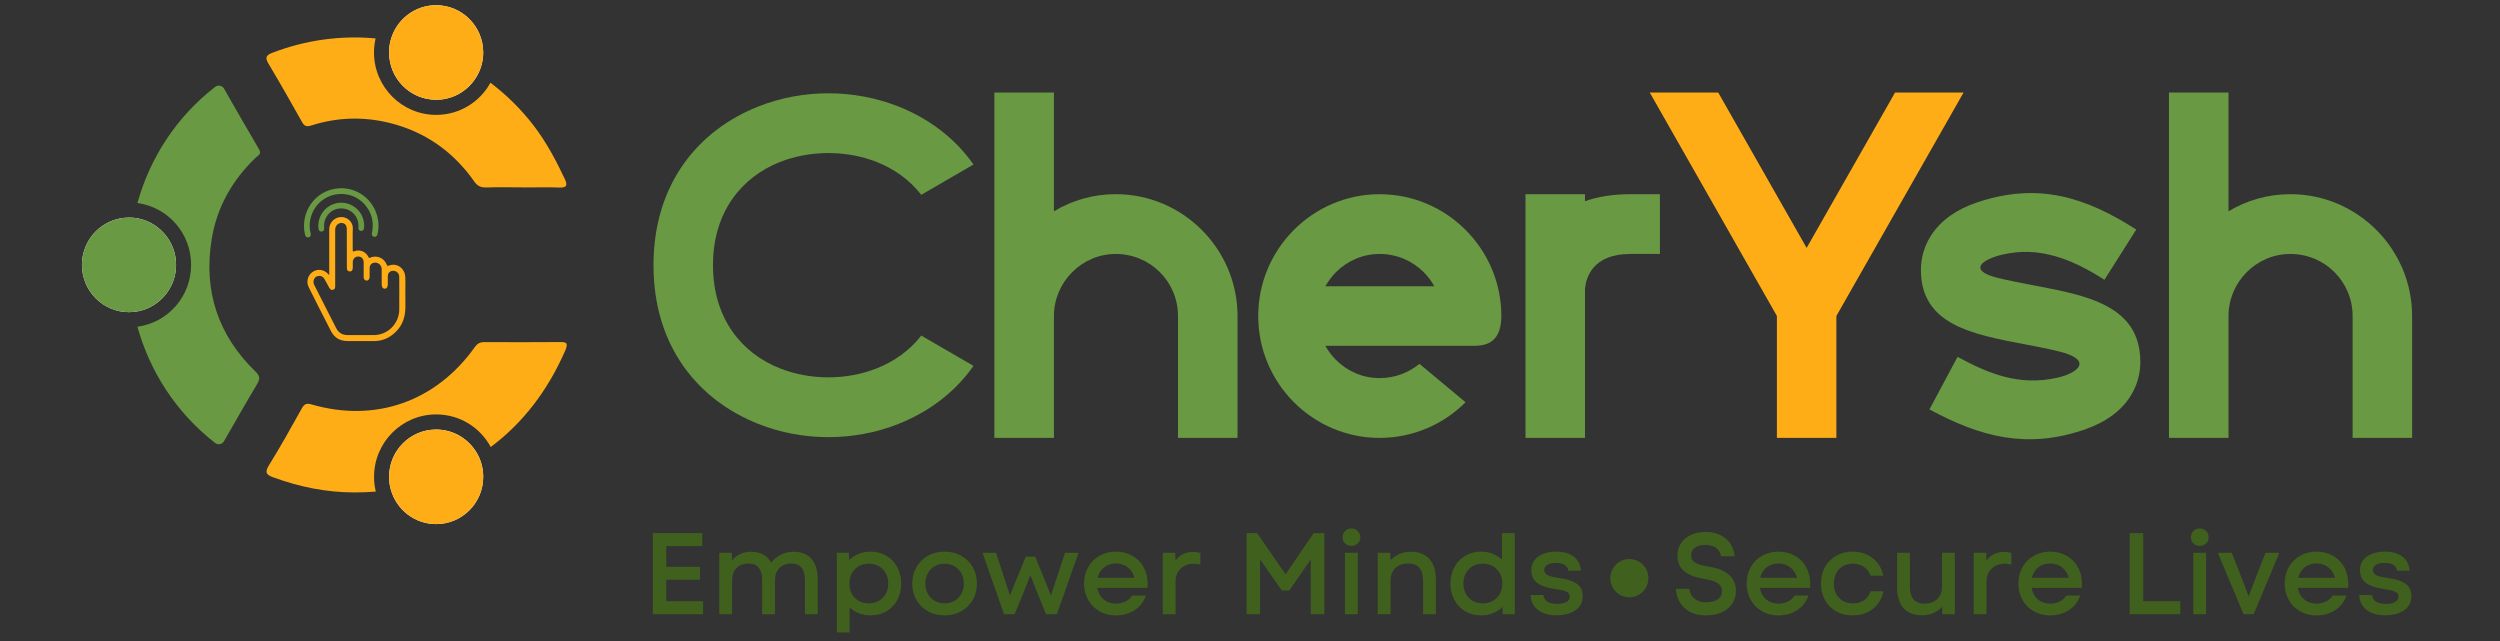 <svg xmlns="http://www.w3.org/2000/svg" xmlns:xlink="http://www.w3.org/1999/xlink" width="195px" height="50px" viewBox="0 0 195 50"><rect x="0" y="0" width="195" height="50" fill="#333333" stroke="none"/><g id="surface1"><path style=" stroke:none;fill-rule:nonzero;fill:rgb(41.176%,60%,25.882%);fill-opacity:1;" d="M 75.934 28.539 C 74.461 30.637 72.402 32.145 70.086 33.062 C 68.352 33.754 66.477 34.098 64.613 34.098 C 62.75 34.098 60.875 33.754 59.141 33.062 C 54.555 31.246 50.973 27.117 50.973 20.688 C 50.973 14.254 54.555 10.125 59.141 8.309 C 60.875 7.621 62.75 7.277 64.613 7.277 C 66.477 7.277 68.352 7.621 70.086 8.309 C 72.402 9.227 74.461 10.734 75.934 12.832 L 71.859 15.195 C 70.945 14.023 69.742 13.172 68.398 12.641 C 67.215 12.172 65.918 11.938 64.613 11.938 C 63.309 11.938 62.008 12.172 60.824 12.641 C 57.898 13.801 55.613 16.48 55.613 20.684 C 55.613 24.891 57.898 27.57 60.824 28.727 C 62.012 29.199 63.309 29.434 64.613 29.434 C 65.918 29.434 67.215 29.199 68.398 28.727 C 69.742 28.195 70.945 27.348 71.859 26.176 Z M 75.934 28.539 "></path><path style=" stroke:none;fill-rule:nonzero;fill:rgb(41.176%,60%,25.882%);fill-opacity:1;" d="M 82.207 31.824 L 82.207 34.156 L 77.562 34.156 L 77.562 7.215 L 82.207 7.215 L 82.207 16.48 C 83.617 15.633 85.266 15.145 87.027 15.145 C 89.645 15.145 92.012 16.211 93.734 17.93 C 95.461 19.652 96.527 22.035 96.527 24.652 L 96.527 34.156 L 91.883 34.156 L 91.883 24.652 C 91.883 23.312 91.344 22.098 90.469 21.227 C 89.594 20.352 88.379 19.809 87.027 19.809 C 85.703 19.809 84.5 20.355 83.625 21.234 C 82.75 22.113 82.207 23.32 82.207 24.648 Z M 82.207 31.824 "></path><path style=" stroke:none;fill-rule:nonzero;fill:rgb(41.176%,60%,25.882%);fill-opacity:1;" d="M 107.605 15.148 C 110.223 15.148 112.594 16.211 114.312 17.93 C 116.039 19.656 117.105 22.035 117.105 24.652 C 117.105 27.09 115.438 26.973 114.715 26.973 L 103.379 26.973 C 103.602 27.375 103.879 27.746 104.203 28.07 C 105.078 28.949 106.281 29.492 107.602 29.492 C 108.793 29.492 109.875 29.074 110.715 28.379 L 114.312 31.375 C 112.594 33.094 110.223 34.156 107.602 34.156 C 105 34.156 102.633 33.086 100.918 31.367 C 99.203 29.645 98.141 27.27 98.141 24.652 C 98.141 22.035 99.203 19.66 100.918 17.938 C 102.633 16.215 105 15.148 107.605 15.148 Z M 111.875 22.328 C 111.652 21.922 111.375 21.551 111.047 21.227 C 110.172 20.352 108.957 19.809 107.605 19.809 C 106.281 19.809 105.078 20.355 104.203 21.234 C 103.883 21.559 103.605 21.926 103.383 22.328 Z M 111.875 22.328 "></path><path style=" stroke:none;fill-rule:nonzero;fill:rgb(41.176%,60%,25.882%);fill-opacity:1;" d="M 118.988 15.148 L 123.629 15.148 L 123.629 15.695 C 124.594 15.352 125.75 15.148 127.152 15.148 L 129.473 15.148 L 129.473 19.809 L 127.152 19.809 C 124.207 19.809 123.707 21.684 123.629 22.523 L 123.629 34.156 L 118.988 34.156 L 118.988 23.078 C 118.984 22.977 118.984 22.836 118.988 22.664 Z M 118.988 15.148 "></path><path style=" stroke:none;fill-rule:nonzero;fill:rgb(100%,67.843%,9.02%);fill-opacity:1;" d="M 143.238 24.645 L 143.238 34.156 L 138.598 34.156 L 138.598 24.645 L 129.133 8.012 L 128.68 7.215 L 134.02 7.215 L 140.918 19.336 L 147.816 7.215 L 153.16 7.215 Z M 143.238 24.645 "></path><path style=" stroke:none;fill-rule:nonzero;fill:rgb(41.176%,60%,25.882%);fill-opacity:1;" d="M 152.688 27.836 C 155.152 29.164 157.48 30.113 160.426 29.473 C 162.043 29.125 163.348 28.094 160.613 27.414 C 159.828 27.219 158.844 27.031 157.871 26.844 C 153.828 26.074 149.832 25.316 149.832 21.066 C 149.832 20.062 150.113 19.172 150.609 18.387 C 151.398 17.148 152.688 16.301 154.207 15.789 C 158.977 14.188 162.668 15.371 166.629 17.906 L 164.145 21.824 C 161.707 20.262 159.102 19.16 156.176 19.863 C 154.598 20.238 153.469 21.078 155.781 21.664 C 156.578 21.867 157.648 22.07 158.723 22.277 C 162.812 23.055 166.945 23.84 166.945 28.23 C 166.945 29.098 166.734 29.883 166.355 30.59 C 165.605 32 164.234 32.945 162.59 33.508 C 158.133 35.039 154.504 34.102 150.496 31.934 Z M 152.688 27.836 "></path><path style=" stroke:none;fill-rule:nonzero;fill:rgb(41.176%,60%,25.882%);fill-opacity:1;" d="M 173.824 31.824 L 173.824 34.156 L 169.18 34.156 L 169.18 7.215 L 173.824 7.215 L 173.824 16.48 C 175.234 15.633 176.887 15.145 178.645 15.145 C 181.262 15.145 183.633 16.211 185.352 17.93 C 187.078 19.652 188.145 22.035 188.145 24.648 L 188.145 34.156 L 183.504 34.156 L 183.504 24.648 C 183.504 23.312 182.961 22.098 182.086 21.223 C 181.211 20.348 179.996 19.809 178.645 19.809 C 177.32 19.809 176.117 20.352 175.242 21.23 C 174.367 22.109 173.824 23.32 173.824 24.648 Z M 173.824 31.824 "></path><path style=" stroke:none;fill-rule:nonzero;fill:rgb(100%,67.843%,9.02%);fill-opacity:1;" d="M 44.082 27.359 C 42.711 30.484 40.785 32.996 38.277 34.867 C 37.43 33.297 35.812 32.324 34.02 32.324 C 31.348 32.324 29.176 34.508 29.176 37.191 C 29.176 37.586 29.219 37.973 29.312 38.344 C 28.762 38.391 28.203 38.41 27.645 38.41 C 25.469 38.41 23.375 37.984 21.332 37.238 C 20.82 37.055 20.609 36.891 20.969 36.305 C 21.871 34.852 22.707 33.355 23.539 31.859 C 23.734 31.508 23.902 31.43 24.305 31.547 C 29.281 32.988 34.008 31.324 37.031 27.078 C 37.23 26.797 37.434 26.684 37.777 26.684 C 39.719 26.695 41.664 26.695 43.605 26.68 C 44.152 26.676 44.367 26.695 44.082 27.359 Z M 44.082 27.359 "></path><path style=" stroke:none;fill-rule:nonzero;fill:rgb(100%,100%,100%);fill-opacity:1;" d="M 37.691 37.191 C 37.691 39.227 36.047 40.879 34.02 40.879 C 32.34 40.879 30.922 39.746 30.488 38.199 C 30.395 37.879 30.348 37.539 30.348 37.191 C 30.348 35.156 31.992 33.504 34.02 33.504 C 35.457 33.504 36.703 34.336 37.305 35.543 C 37.551 36.039 37.691 36.598 37.691 37.191 Z M 37.691 37.191 "></path><path style=" stroke:none;fill-rule:nonzero;fill:rgb(100%,67.843%,9.02%);fill-opacity:1;" d="M 37.691 37.191 C 37.691 39.227 36.047 40.879 34.02 40.879 C 32.34 40.879 30.922 39.746 30.488 38.199 C 30.395 37.879 30.348 37.539 30.348 37.191 C 30.348 35.156 31.992 33.504 34.02 33.504 C 35.457 33.504 36.703 34.336 37.305 35.543 C 37.551 36.039 37.691 36.598 37.691 37.191 Z M 37.691 37.191 "></path><path style=" stroke:none;fill-rule:nonzero;fill:rgb(100%,67.843%,9.02%);fill-opacity:1;" d="M 43.617 14.629 C 42.656 14.594 41.695 14.621 40.734 14.621 L 40.734 14.613 C 39.797 14.613 38.859 14.594 37.922 14.621 C 37.504 14.633 37.238 14.508 36.992 14.156 C 35.352 11.816 33.148 10.273 30.383 9.586 C 28.34 9.082 26.293 9.145 24.285 9.785 C 23.918 9.898 23.75 9.855 23.562 9.523 C 22.703 7.992 21.836 6.465 20.934 4.953 C 20.664 4.5 20.754 4.309 21.215 4.129 C 23.863 3.105 26.625 2.75 29.297 2.996 C 29.215 3.355 29.172 3.723 29.172 4.094 C 29.172 6.777 31.344 8.961 34.016 8.961 C 35.793 8.961 37.402 8.004 38.254 6.453 C 39.508 7.398 40.648 8.52 41.637 9.812 C 42.617 11.094 43.359 12.488 44.043 13.934 C 44.27 14.41 44.25 14.656 43.617 14.629 Z M 43.617 14.629 "></path><path style=" stroke:none;fill-rule:nonzero;fill:rgb(100%,100%,100%);fill-opacity:1;" d="M 37.691 4.094 C 37.691 4.699 37.543 5.27 37.285 5.773 C 36.676 6.969 35.441 7.781 34.02 7.781 C 31.992 7.781 30.348 6.129 30.348 4.094 C 30.348 3.766 30.387 3.449 30.469 3.145 C 30.887 1.566 32.316 0.406 34.016 0.406 C 36.047 0.406 37.691 2.059 37.691 4.094 Z M 37.691 4.094 "></path><path style=" stroke:none;fill-rule:nonzero;fill:rgb(100%,67.843%,9.02%);fill-opacity:1;" d="M 37.691 4.094 C 37.691 4.699 37.543 5.27 37.285 5.773 C 36.676 6.969 35.441 7.781 34.02 7.781 C 31.992 7.781 30.348 6.129 30.348 4.094 C 30.348 3.766 30.387 3.449 30.469 3.145 C 30.887 1.566 32.316 0.406 34.016 0.406 C 36.047 0.406 37.691 2.059 37.691 4.094 Z M 37.691 4.094 "></path><path style=" stroke:none;fill-rule:nonzero;fill:rgb(41.176%,60%,25.882%);fill-opacity:1;" d="M 19.91 28.965 C 20.258 29.305 20.32 29.512 20.066 29.941 C 19.18 31.422 18.332 32.918 17.473 34.414 C 17.332 34.664 17 34.727 16.777 34.551 C 13.695 32.148 11.68 28.941 10.719 25.484 C 13.117 25.156 14.906 23.113 14.906 20.66 C 14.906 18.211 13.125 16.168 10.719 15.836 C 11.684 12.371 13.707 9.164 16.781 6.777 C 17.008 6.605 17.336 6.668 17.477 6.918 C 18.383 8.496 19.277 10.074 20.203 11.637 C 20.434 12.035 20.117 12.129 19.941 12.301 C 18.109 14.062 16.906 16.176 16.504 18.703 C 15.867 22.707 17.012 26.145 19.91 28.965 Z M 19.91 28.965 "></path><path style=" stroke:none;fill-rule:nonzero;fill:rgb(100%,100%,100%);fill-opacity:1;" d="M 13.734 20.66 C 13.734 22.566 12.289 24.137 10.438 24.328 C 10.312 24.34 10.191 24.348 10.062 24.348 C 8.035 24.348 6.391 22.695 6.391 20.66 C 6.391 18.621 8.035 16.973 10.062 16.973 C 10.191 16.973 10.316 16.977 10.438 16.988 C 12.289 17.18 13.734 18.75 13.734 20.66 Z M 13.734 20.66 "></path><path style=" stroke:none;fill-rule:nonzero;fill:rgb(41.176%,60%,25.882%);fill-opacity:1;" d="M 13.734 20.66 C 13.734 22.566 12.289 24.137 10.438 24.328 C 10.312 24.34 10.191 24.348 10.062 24.348 C 8.035 24.348 6.391 22.695 6.391 20.66 C 6.391 18.621 8.035 16.973 10.062 16.973 C 10.191 16.973 10.316 16.977 10.438 16.988 C 12.289 17.18 13.734 18.75 13.734 20.66 Z M 13.734 20.66 "></path><path style=" stroke:none;fill-rule:nonzero;fill:rgb(41.176%,60%,25.882%);fill-opacity:1;" d="M 23.711 17.645 C 23.703 16.203 24.703 14.984 26.086 14.73 C 27.711 14.43 29.25 15.535 29.492 17.184 C 29.547 17.547 29.531 17.91 29.445 18.27 C 29.41 18.418 29.309 18.496 29.176 18.469 C 29.047 18.445 28.977 18.328 29.008 18.18 C 29.066 17.914 29.086 17.645 29.066 17.375 C 28.984 16.316 28.16 15.383 27.121 15.18 C 25.758 14.914 24.492 15.75 24.203 17.113 C 24.125 17.484 24.141 17.852 24.234 18.219 C 24.277 18.395 24.164 18.531 24 18.516 C 23.891 18.504 23.828 18.441 23.805 18.34 C 23.742 18.102 23.711 17.863 23.711 17.645 Z M 23.711 17.645 "></path><path style=" stroke:none;fill-rule:nonzero;fill:rgb(41.176%,60%,25.882%);fill-opacity:1;" d="M 27.961 17.617 C 27.965 16.824 27.328 16.219 26.535 16.258 C 25.789 16.293 25.215 16.965 25.285 17.723 C 25.305 17.938 25.238 18.051 25.086 18.062 C 24.938 18.074 24.852 17.977 24.832 17.766 C 24.766 17.062 25.148 16.352 25.777 16.02 C 26.961 15.395 28.379 16.234 28.406 17.574 C 28.41 17.656 28.402 17.738 28.395 17.816 C 28.379 17.941 28.273 18.027 28.152 18.016 C 28.039 18.008 27.953 17.914 27.953 17.789 C 27.953 17.727 27.957 17.668 27.961 17.617 Z M 27.961 17.617 "></path><path style=" stroke:none;fill-rule:nonzero;fill:rgb(100%,67.843%,9.02%);fill-opacity:1;" d="M 31.609 24.246 C 31.617 24.125 31.629 23.859 31.621 23.484 C 31.617 23.25 31.613 22.938 31.617 22.66 C 31.617 22.449 31.621 22.238 31.621 22.027 C 31.621 22 31.621 21.98 31.621 21.977 C 31.621 21.973 31.621 21.973 31.621 21.973 C 31.617 21.855 31.617 21.734 31.613 21.617 C 31.586 20.918 30.945 20.469 30.328 20.719 C 30.227 20.762 30.199 20.73 30.164 20.641 C 29.961 20.117 29.387 19.875 28.875 20.098 C 28.785 20.141 28.77 20.105 28.734 20.035 C 28.52 19.617 28.062 19.434 27.633 19.598 C 27.523 19.637 27.512 19.613 27.512 19.508 C 27.516 18.941 27.496 18.371 27.52 17.805 C 27.535 17.352 27.137 16.945 26.66 16.93 C 26.121 16.91 25.684 17.336 25.68 17.887 C 25.676 18.512 25.68 19.141 25.68 19.766 C 25.68 20.32 25.68 20.879 25.68 21.465 C 25.633 21.41 25.605 21.383 25.578 21.355 C 25.258 21.012 24.758 20.949 24.383 21.211 C 24.008 21.469 23.867 21.969 24.07 22.383 C 24.652 23.539 25.23 24.699 25.828 25.848 C 26.086 26.344 26.523 26.598 27.086 26.602 C 27.793 26.605 28.496 26.605 29.203 26.602 C 29.793 26.598 30.305 26.387 30.742 26.004 C 31.258 25.559 31.535 24.992 31.598 24.32 L 31.602 24.32 C 31.602 24.32 31.602 24.297 31.605 24.254 C 31.605 24.254 31.605 24.25 31.605 24.25 C 31.609 24.25 31.609 24.25 31.609 24.246 Z M 29.156 26.137 C 28.477 26.141 27.797 26.141 27.113 26.137 C 26.715 26.137 26.41 25.961 26.227 25.605 C 25.93 25.035 25.641 24.461 25.352 23.887 C 25.074 23.34 24.797 22.793 24.52 22.246 C 24.449 22.105 24.426 21.961 24.48 21.812 C 24.543 21.641 24.672 21.539 24.855 21.523 C 25.047 21.504 25.199 21.578 25.297 21.746 C 25.43 21.98 25.559 22.219 25.688 22.453 C 25.77 22.59 25.855 22.641 25.977 22.602 C 26.105 22.566 26.148 22.465 26.145 22.34 C 26.145 22.297 26.145 22.258 26.145 22.219 C 26.145 20.816 26.145 19.414 26.145 18.012 C 26.145 17.957 26.145 17.906 26.148 17.852 C 26.172 17.582 26.395 17.379 26.648 17.391 C 26.906 17.402 27.051 17.578 27.051 17.875 C 27.051 18.883 27.051 19.895 27.055 20.902 C 27.055 21.078 27.145 21.176 27.289 21.176 C 27.43 21.172 27.512 21.074 27.516 20.906 C 27.516 20.754 27.512 20.598 27.516 20.445 C 27.523 20.191 27.691 20.016 27.922 20.008 C 28.184 20 28.363 20.18 28.367 20.457 C 28.371 20.844 28.367 21.234 28.367 21.621 C 28.371 21.766 28.441 21.859 28.562 21.883 C 28.703 21.906 28.824 21.793 28.828 21.625 C 28.836 21.383 28.828 21.141 28.832 20.895 C 28.836 20.652 29.016 20.484 29.254 20.484 C 29.535 20.48 29.762 20.695 29.77 20.977 C 29.773 21.375 29.77 21.77 29.773 22.168 C 29.773 22.395 29.852 22.516 30.008 22.516 C 30.16 22.52 30.246 22.398 30.246 22.172 C 30.25 21.953 30.246 21.73 30.25 21.512 C 30.258 21.289 30.434 21.125 30.652 21.121 C 30.922 21.113 31.133 21.309 31.141 21.582 C 31.145 21.945 31.141 22.305 31.145 22.668 C 31.145 22.688 31.145 22.703 31.145 22.723 C 31.148 23.254 31.148 23.934 31.141 24.199 C 31.141 24.199 31.141 24.199 31.141 24.203 C 31.141 24.207 31.141 24.211 31.141 24.215 C 31.094 25.285 30.223 26.133 29.156 26.137 Z M 29.156 26.137 "></path><path style=" stroke:none;fill-rule:nonzero;fill:rgb(25.098%,37.647%,11.765%);fill-opacity:1;" d="M 50.914 41.582 L 54.777 41.582 L 54.777 42.594 L 51.969 42.594 L 51.969 44.215 L 54.598 44.215 L 54.598 45.219 L 51.969 45.219 L 51.969 46.891 L 54.84 46.891 L 54.84 47.91 L 50.918 47.91 L 50.918 41.582 Z M 50.914 41.582 "></path><path style=" stroke:none;fill-rule:nonzero;fill:rgb(25.098%,37.647%,11.765%);fill-opacity:1;" d="M 56.098 43.121 L 57.082 43.121 L 57.09 43.707 C 57.273 43.492 57.496 43.324 57.746 43.211 C 58 43.098 58.273 43.039 58.574 43.039 C 59.32 43.039 59.844 43.32 60.148 43.879 C 60.379 43.602 60.641 43.395 60.938 43.25 C 61.234 43.109 61.555 43.039 61.906 43.039 C 62.516 43.039 62.984 43.227 63.305 43.598 C 63.625 43.969 63.785 44.504 63.785 45.211 L 63.785 47.914 L 62.785 47.914 L 62.785 45.266 C 62.785 44.391 62.434 43.953 61.727 43.953 C 61.336 43.953 61.023 44.07 60.793 44.309 C 60.562 44.547 60.449 44.867 60.449 45.262 L 60.449 47.91 L 59.449 47.91 L 59.449 45.262 C 59.449 44.391 59.094 43.953 58.379 43.953 C 57.988 43.953 57.676 44.07 57.445 44.309 C 57.215 44.547 57.102 44.863 57.102 45.262 L 57.102 47.91 L 56.102 47.91 L 56.102 43.121 Z M 56.098 43.121 "></path><path style=" stroke:none;fill-rule:nonzero;fill:rgb(25.098%,37.647%,11.765%);fill-opacity:1;" d="M 67.004 47.84 C 66.723 47.73 66.48 47.578 66.27 47.379 L 66.27 49.332 L 65.27 49.332 L 65.27 43.121 L 66.215 43.121 L 66.234 43.688 C 66.445 43.477 66.691 43.316 66.977 43.203 C 67.262 43.086 67.57 43.027 67.906 43.027 C 68.363 43.027 68.773 43.137 69.137 43.352 C 69.5 43.562 69.781 43.859 69.984 44.234 C 70.191 44.613 70.293 45.039 70.293 45.516 C 70.293 45.984 70.191 46.41 69.992 46.789 C 69.789 47.168 69.508 47.465 69.145 47.68 C 68.781 47.895 68.371 48 67.906 48 C 67.582 48 67.281 47.949 67.004 47.84 Z M 66.68 46.633 C 66.965 46.918 67.328 47.062 67.773 47.062 C 68.066 47.062 68.328 46.996 68.555 46.867 C 68.781 46.738 68.961 46.555 69.09 46.32 C 69.219 46.086 69.285 45.816 69.285 45.516 C 69.285 45.215 69.219 44.945 69.09 44.711 C 68.961 44.477 68.785 44.293 68.555 44.164 C 68.328 44.035 68.066 43.969 67.773 43.969 C 67.328 43.969 66.965 44.113 66.68 44.398 C 66.395 44.684 66.254 45.059 66.254 45.516 C 66.254 45.973 66.395 46.348 66.68 46.633 Z M 66.68 46.633 "></path><path style=" stroke:none;fill-rule:nonzero;fill:rgb(25.098%,37.647%,11.765%);fill-opacity:1;" d="M 72.375 47.68 C 71.996 47.465 71.699 47.172 71.48 46.797 C 71.266 46.418 71.156 45.992 71.156 45.516 C 71.156 45.039 71.266 44.613 71.48 44.234 C 71.699 43.859 71.996 43.562 72.375 43.352 C 72.758 43.137 73.191 43.027 73.676 43.027 C 74.156 43.027 74.59 43.137 74.973 43.352 C 75.359 43.562 75.656 43.859 75.875 44.234 C 76.09 44.613 76.199 45.039 76.199 45.516 C 76.199 45.992 76.09 46.418 75.875 46.797 C 75.656 47.172 75.359 47.465 74.973 47.68 C 74.59 47.895 74.156 48 73.676 48 C 73.191 48 72.758 47.895 72.375 47.68 Z M 72.367 46.312 C 72.496 46.547 72.676 46.73 72.902 46.863 C 73.129 46.996 73.387 47.062 73.676 47.062 C 73.965 47.062 74.223 46.996 74.449 46.863 C 74.68 46.73 74.855 46.547 74.988 46.312 C 75.117 46.078 75.18 45.812 75.18 45.516 C 75.18 45.223 75.117 44.957 74.988 44.723 C 74.859 44.488 74.68 44.305 74.449 44.168 C 74.223 44.039 73.965 43.969 73.676 43.969 C 73.387 43.969 73.129 44.035 72.902 44.168 C 72.676 44.305 72.496 44.488 72.367 44.723 C 72.238 44.957 72.176 45.223 72.176 45.516 C 72.176 45.812 72.238 46.078 72.367 46.312 Z M 72.367 46.312 "></path><path style=" stroke:none;fill-rule:nonzero;fill:rgb(25.098%,37.647%,11.765%);fill-opacity:1;" d="M 76.656 43.184 L 76.656 43.121 L 77.691 43.121 L 78.148 44.52 L 78.777 46.438 L 80.012 43.418 L 80.75 43.418 L 81.973 46.438 L 82.613 44.52 L 83.07 43.121 L 84.105 43.121 L 84.105 43.184 L 82.434 47.91 L 81.594 47.91 L 80.902 46.223 L 80.371 44.855 L 79.84 46.223 L 79.137 47.91 L 78.316 47.91 Z M 76.656 43.184 "></path><path style=" stroke:none;fill-rule:nonzero;fill:rgb(25.098%,37.647%,11.765%);fill-opacity:1;" d="M 85.762 47.68 C 85.383 47.465 85.09 47.172 84.879 46.797 C 84.664 46.418 84.559 45.992 84.559 45.516 C 84.559 45.039 84.664 44.613 84.879 44.234 C 85.09 43.859 85.383 43.562 85.762 43.352 C 86.137 43.137 86.559 43.027 87.035 43.027 C 87.516 43.027 87.941 43.137 88.32 43.348 C 88.699 43.559 88.992 43.855 89.203 44.238 C 89.414 44.621 89.52 45.062 89.52 45.562 C 89.52 45.688 89.516 45.785 89.508 45.852 L 85.586 45.852 C 85.652 46.227 85.816 46.523 86.074 46.746 C 86.336 46.969 86.656 47.082 87.035 47.082 C 87.316 47.082 87.57 47.023 87.793 46.91 C 88.02 46.797 88.188 46.641 88.301 46.449 L 89.383 46.449 C 89.215 46.93 88.922 47.312 88.5 47.59 C 88.082 47.863 87.59 48.004 87.031 48.004 C 86.559 48 86.137 47.895 85.762 47.68 Z M 88.492 45.074 C 88.402 44.734 88.227 44.465 87.969 44.258 C 87.711 44.055 87.398 43.949 87.035 43.949 C 86.676 43.949 86.367 44.051 86.117 44.254 C 85.863 44.453 85.695 44.727 85.609 45.07 L 88.492 45.07 Z M 88.492 45.074 "></path><path style=" stroke:none;fill-rule:nonzero;fill:rgb(25.098%,37.647%,11.765%);fill-opacity:1;" d="M 90.695 43.121 L 91.668 43.121 L 91.688 43.727 C 92.027 43.273 92.484 43.047 93.055 43.047 C 93.227 43.047 93.422 43.074 93.629 43.121 L 93.629 44.031 C 93.434 43.992 93.266 43.969 93.125 43.969 C 92.707 43.969 92.363 44.098 92.094 44.355 C 91.828 44.609 91.695 44.949 91.695 45.371 L 91.695 47.91 L 90.695 47.91 Z M 90.695 43.121 "></path><path style=" stroke:none;fill-rule:nonzero;fill:rgb(25.098%,37.647%,11.765%);fill-opacity:1;" d="M 97.23 41.582 L 98.059 41.582 L 100.273 44.793 L 102.469 41.582 L 103.297 41.582 L 103.297 47.91 L 102.238 47.91 L 102.238 43.645 L 100.562 46.059 L 99.977 46.059 L 98.285 43.637 L 98.285 47.91 L 97.234 47.91 L 97.234 41.582 Z M 97.23 41.582 "></path><path style=" stroke:none;fill-rule:nonzero;fill:rgb(25.098%,37.647%,11.765%);fill-opacity:1;" d="M 104.918 41.418 C 105.047 41.285 105.215 41.223 105.414 41.223 C 105.609 41.223 105.773 41.285 105.906 41.418 C 106.039 41.547 106.105 41.711 106.105 41.91 C 106.105 42.102 106.039 42.262 105.906 42.387 C 105.773 42.516 105.609 42.578 105.414 42.578 C 105.215 42.578 105.047 42.516 104.918 42.387 C 104.785 42.262 104.719 42.102 104.719 41.91 C 104.719 41.711 104.785 41.547 104.918 41.418 Z M 104.906 43.121 L 105.906 43.121 L 105.906 47.91 L 104.906 47.91 Z M 104.906 43.121 "></path><path style=" stroke:none;fill-rule:nonzero;fill:rgb(25.098%,37.647%,11.765%);fill-opacity:1;" d="M 107.465 43.121 L 108.445 43.121 L 108.453 43.707 C 108.867 43.262 109.406 43.039 110.066 43.039 C 110.684 43.039 111.16 43.227 111.496 43.605 C 111.832 43.98 112 44.516 112 45.211 L 112 47.91 L 111 47.91 L 111 45.281 C 111 44.84 110.902 44.508 110.707 44.285 C 110.516 44.062 110.223 43.953 109.84 43.953 C 109.422 43.953 109.086 44.07 108.836 44.312 C 108.586 44.555 108.465 44.875 108.465 45.281 L 108.465 47.91 L 107.465 47.91 Z M 107.465 43.121 "></path><path style=" stroke:none;fill-rule:nonzero;fill:rgb(25.098%,37.647%,11.765%);fill-opacity:1;" d="M 114.285 47.68 C 113.926 47.465 113.645 47.168 113.441 46.789 C 113.238 46.41 113.133 45.984 113.133 45.516 C 113.133 45.039 113.238 44.613 113.441 44.234 C 113.645 43.859 113.93 43.562 114.293 43.352 C 114.652 43.137 115.062 43.027 115.52 43.027 C 115.844 43.027 116.145 43.082 116.422 43.191 C 116.703 43.301 116.945 43.453 117.156 43.652 L 117.156 41.582 L 118.156 41.582 L 118.156 47.91 L 117.211 47.91 L 117.191 47.34 C 116.984 47.551 116.734 47.715 116.449 47.828 C 116.164 47.945 115.855 48 115.52 48 C 115.059 48 114.648 47.895 114.285 47.68 Z M 114.336 46.32 C 114.465 46.555 114.645 46.738 114.871 46.867 C 115.098 46.996 115.359 47.062 115.652 47.062 C 116.098 47.062 116.461 46.918 116.746 46.633 C 117.031 46.348 117.176 45.973 117.176 45.516 C 117.176 45.059 117.031 44.684 116.746 44.398 C 116.461 44.113 116.098 43.969 115.652 43.969 C 115.359 43.969 115.098 44.035 114.871 44.164 C 114.645 44.293 114.465 44.477 114.336 44.711 C 114.207 44.945 114.141 45.215 114.141 45.516 C 114.141 45.816 114.207 46.086 114.336 46.32 Z M 114.336 46.32 "></path><path style=" stroke:none;fill-rule:nonzero;fill:rgb(25.098%,37.647%,11.765%);fill-opacity:1;" d="M 119.957 47.574 C 119.598 47.293 119.406 46.906 119.383 46.41 L 120.387 46.41 C 120.406 46.633 120.508 46.805 120.691 46.926 C 120.871 47.047 121.117 47.105 121.422 47.105 C 121.734 47.105 121.984 47.059 122.164 46.961 C 122.348 46.863 122.441 46.723 122.441 46.535 C 122.441 46.422 122.406 46.328 122.34 46.262 C 122.277 46.191 122.164 46.133 122.004 46.082 C 121.844 46.035 121.617 45.992 121.316 45.949 C 120.648 45.844 120.172 45.68 119.879 45.449 C 119.59 45.223 119.441 44.895 119.441 44.473 C 119.441 44.016 119.625 43.66 119.992 43.406 C 120.359 43.152 120.828 43.027 121.406 43.027 C 121.969 43.027 122.422 43.16 122.762 43.426 C 123.098 43.691 123.285 44.055 123.312 44.512 L 122.324 44.512 C 122.301 44.316 122.207 44.168 122.039 44.062 C 121.875 43.957 121.652 43.906 121.379 43.906 C 121.086 43.906 120.855 43.953 120.695 44.051 C 120.531 44.148 120.453 44.281 120.453 44.457 C 120.453 44.633 120.535 44.766 120.699 44.855 C 120.863 44.945 121.168 45.023 121.605 45.082 C 122.203 45.16 122.66 45.309 122.977 45.52 C 123.293 45.734 123.449 46.059 123.449 46.492 C 123.449 46.973 123.258 47.344 122.879 47.605 C 122.496 47.863 122.008 47.992 121.406 47.992 C 120.801 47.992 120.316 47.852 119.957 47.574 Z M 119.957 47.574 "></path><path style=" stroke:none;fill-rule:nonzero;fill:rgb(25.098%,37.647%,11.765%);fill-opacity:1;" d="M 131.414 47.445 C 130.992 47.074 130.762 46.57 130.723 45.93 L 131.773 45.93 C 131.805 46.25 131.934 46.504 132.164 46.695 C 132.398 46.883 132.695 46.98 133.062 46.98 C 133.457 46.98 133.766 46.902 133.988 46.746 C 134.211 46.586 134.32 46.375 134.32 46.102 C 134.32 45.848 134.215 45.648 133.996 45.496 C 133.781 45.348 133.422 45.23 132.918 45.152 C 132.227 45.043 131.707 44.844 131.359 44.547 C 131.012 44.25 130.84 43.844 130.84 43.324 C 130.84 42.965 130.93 42.645 131.117 42.367 C 131.301 42.09 131.562 41.875 131.895 41.723 C 132.23 41.566 132.609 41.492 133.035 41.492 C 133.672 41.492 134.191 41.66 134.598 42 C 135 42.34 135.238 42.805 135.305 43.387 L 134.242 43.387 C 134.188 43.094 134.055 42.871 133.844 42.723 C 133.633 42.578 133.359 42.504 133.016 42.504 C 132.668 42.504 132.395 42.574 132.199 42.719 C 132 42.863 131.902 43.059 131.902 43.309 C 131.902 43.555 132 43.742 132.199 43.871 C 132.395 44.004 132.754 44.109 133.27 44.191 C 134.691 44.422 135.402 45.051 135.402 46.082 C 135.402 46.469 135.305 46.809 135.105 47.094 C 134.906 47.387 134.633 47.609 134.281 47.766 C 133.93 47.922 133.523 48 133.062 48 C 132.383 48 131.836 47.816 131.414 47.445 Z M 131.414 47.445 "></path><path style=" stroke:none;fill-rule:nonzero;fill:rgb(25.098%,37.647%,11.765%);fill-opacity:1;" d="M 137.438 47.68 C 137.062 47.465 136.77 47.172 136.559 46.797 C 136.344 46.418 136.238 45.992 136.238 45.516 C 136.238 45.039 136.344 44.613 136.559 44.234 C 136.77 43.859 137.062 43.562 137.438 43.352 C 137.812 43.137 138.238 43.027 138.711 43.027 C 139.191 43.027 139.621 43.137 140 43.348 C 140.379 43.559 140.672 43.855 140.883 44.238 C 141.09 44.621 141.199 45.062 141.199 45.562 C 141.199 45.688 141.195 45.785 141.188 45.852 L 137.266 45.852 C 137.328 46.227 137.492 46.523 137.754 46.746 C 138.016 46.969 138.336 47.082 138.711 47.082 C 138.996 47.082 139.25 47.023 139.473 46.91 C 139.699 46.797 139.867 46.641 139.98 46.449 L 141.062 46.449 C 140.895 46.93 140.598 47.312 140.18 47.59 C 139.758 47.863 139.27 48.004 138.711 48.004 C 138.238 48 137.812 47.895 137.438 47.68 Z M 140.172 45.074 C 140.082 44.734 139.906 44.465 139.648 44.258 C 139.391 44.055 139.078 43.949 138.711 43.949 C 138.352 43.949 138.047 44.051 137.793 44.254 C 137.543 44.453 137.375 44.727 137.289 45.07 L 140.172 45.07 Z M 140.172 45.074 "></path><path style=" stroke:none;fill-rule:nonzero;fill:rgb(25.098%,37.647%,11.765%);fill-opacity:1;" d="M 143.227 47.688 C 142.852 47.477 142.559 47.18 142.348 46.805 C 142.141 46.426 142.035 46 142.035 45.523 C 142.035 45.035 142.137 44.605 142.348 44.227 C 142.559 43.852 142.852 43.559 143.227 43.348 C 143.602 43.137 144.027 43.027 144.508 43.027 C 145.121 43.027 145.641 43.199 146.07 43.535 C 146.5 43.875 146.777 44.328 146.902 44.902 L 145.902 44.902 C 145.797 44.605 145.621 44.379 145.383 44.215 C 145.141 44.051 144.855 43.969 144.527 43.969 C 144.082 43.969 143.723 44.113 143.449 44.398 C 143.176 44.688 143.043 45.062 143.043 45.523 C 143.043 45.984 143.176 46.352 143.449 46.637 C 143.723 46.922 144.082 47.062 144.527 47.062 C 144.863 47.062 145.152 46.98 145.391 46.82 C 145.629 46.656 145.801 46.426 145.902 46.121 L 146.91 46.121 C 146.793 46.695 146.516 47.152 146.082 47.492 C 145.652 47.832 145.125 48 144.508 48 C 144.027 48 143.602 47.898 143.227 47.688 Z M 143.227 47.688 "></path><path style=" stroke:none;fill-rule:nonzero;fill:rgb(25.098%,37.647%,11.765%);fill-opacity:1;" d="M 148.473 47.43 C 148.141 47.051 147.973 46.516 147.973 45.824 L 147.973 43.121 L 148.973 43.121 L 148.973 45.77 C 148.973 46.645 149.355 47.082 150.117 47.082 C 150.531 47.082 150.859 46.961 151.105 46.723 C 151.352 46.484 151.477 46.164 151.477 45.762 L 151.477 43.121 L 152.477 43.121 L 152.477 47.91 L 151.496 47.91 L 151.484 47.324 C 151.078 47.77 150.547 47.992 149.891 47.992 C 149.281 47.992 148.809 47.805 148.473 47.43 Z M 148.473 47.43 "></path><path style=" stroke:none;fill-rule:nonzero;fill:rgb(25.098%,37.647%,11.765%);fill-opacity:1;" d="M 153.949 43.121 L 154.922 43.121 L 154.941 43.727 C 155.285 43.273 155.738 43.047 156.309 43.047 C 156.48 43.047 156.676 43.074 156.883 43.121 L 156.883 44.031 C 156.688 43.992 156.52 43.969 156.379 43.969 C 155.961 43.969 155.617 44.098 155.348 44.355 C 155.082 44.609 154.949 44.949 154.949 45.371 L 154.949 47.91 L 153.949 47.91 Z M 153.949 43.121 "></path><path style=" stroke:none;fill-rule:nonzero;fill:rgb(25.098%,37.647%,11.765%);fill-opacity:1;" d="M 158.633 47.68 C 158.258 47.465 157.965 47.172 157.754 46.797 C 157.539 46.418 157.434 45.992 157.434 45.516 C 157.434 45.039 157.539 44.613 157.754 44.234 C 157.965 43.859 158.258 43.562 158.633 43.352 C 159.012 43.137 159.434 43.027 159.91 43.027 C 160.387 43.027 160.816 43.137 161.195 43.348 C 161.574 43.559 161.867 43.855 162.078 44.238 C 162.289 44.621 162.395 45.062 162.395 45.562 C 162.395 45.688 162.391 45.785 162.383 45.852 L 158.461 45.852 C 158.527 46.227 158.691 46.523 158.949 46.746 C 159.211 46.969 159.531 47.082 159.91 47.082 C 160.191 47.082 160.445 47.023 160.668 46.91 C 160.895 46.797 161.062 46.641 161.176 46.449 L 162.258 46.449 C 162.09 46.93 161.797 47.312 161.375 47.59 C 160.953 47.863 160.465 48.004 159.906 48.004 C 159.434 48 159.012 47.895 158.633 47.68 Z M 161.367 45.074 C 161.277 44.734 161.102 44.465 160.844 44.258 C 160.586 44.055 160.273 43.949 159.91 43.949 C 159.547 43.949 159.242 44.051 158.988 44.254 C 158.738 44.453 158.57 44.727 158.484 45.07 L 161.367 45.07 Z M 161.367 45.074 "></path><path style=" stroke:none;fill-rule:nonzero;fill:rgb(25.098%,37.647%,11.765%);fill-opacity:1;" d="M 166.117 41.582 L 167.172 41.582 L 167.172 46.891 L 170.062 46.891 L 170.062 47.91 L 166.117 47.91 Z M 166.117 41.582 "></path><path style=" stroke:none;fill-rule:nonzero;fill:rgb(25.098%,37.647%,11.765%);fill-opacity:1;" d="M 171.086 41.418 C 171.219 41.285 171.383 41.223 171.582 41.223 C 171.781 41.223 171.945 41.285 172.078 41.418 C 172.207 41.547 172.273 41.711 172.273 41.91 C 172.273 42.102 172.211 42.262 172.078 42.387 C 171.945 42.516 171.781 42.578 171.582 42.578 C 171.383 42.578 171.219 42.516 171.086 42.387 C 170.953 42.262 170.887 42.102 170.887 41.91 C 170.887 41.711 170.953 41.547 171.086 41.418 Z M 171.078 43.121 L 172.078 43.121 L 172.078 47.91 L 171.078 47.91 Z M 171.078 43.121 "></path><path style=" stroke:none;fill-rule:nonzero;fill:rgb(25.098%,37.647%,11.765%);fill-opacity:1;" d="M 173.02 43.191 L 173.02 43.121 L 174.082 43.121 L 174.875 45.145 L 175.395 46.512 L 175.918 45.137 L 176.711 43.121 L 177.762 43.121 L 177.762 43.191 L 175.785 47.91 L 175 47.91 Z M 173.02 43.191 "></path><path style=" stroke:none;fill-rule:nonzero;fill:rgb(25.098%,37.647%,11.765%);fill-opacity:1;" d="M 179.406 47.68 C 179.031 47.465 178.738 47.172 178.523 46.797 C 178.312 46.418 178.207 45.992 178.207 45.516 C 178.207 45.039 178.312 44.613 178.523 44.234 C 178.738 43.859 179.031 43.562 179.406 43.352 C 179.781 43.137 180.207 43.027 180.68 43.027 C 181.16 43.027 181.59 43.137 181.969 43.348 C 182.344 43.559 182.641 43.855 182.852 44.238 C 183.059 44.621 183.164 45.062 183.164 45.562 C 183.164 45.688 183.16 45.785 183.156 45.852 L 179.23 45.852 C 179.297 46.227 179.461 46.523 179.723 46.746 C 179.984 46.969 180.305 47.082 180.68 47.082 C 180.961 47.082 181.219 47.023 181.441 46.91 C 181.668 46.797 181.836 46.641 181.949 46.449 L 183.031 46.449 C 182.863 46.93 182.566 47.312 182.148 47.59 C 181.727 47.863 181.238 48.004 180.68 48.004 C 180.207 48 179.781 47.895 179.406 47.68 Z M 182.141 45.074 C 182.047 44.734 181.875 44.465 181.617 44.258 C 181.359 44.055 181.047 43.949 180.68 43.949 C 180.32 43.949 180.016 44.051 179.762 44.254 C 179.512 44.453 179.344 44.727 179.258 45.07 L 182.141 45.07 Z M 182.141 45.074 "></path><path style=" stroke:none;fill-rule:nonzero;fill:rgb(25.098%,37.647%,11.765%);fill-opacity:1;" d="M 184.594 47.574 C 184.234 47.293 184.043 46.906 184.02 46.41 L 185.027 46.41 C 185.043 46.633 185.145 46.805 185.328 46.926 C 185.512 47.047 185.754 47.105 186.062 47.105 C 186.375 47.105 186.621 47.059 186.805 46.961 C 186.988 46.863 187.078 46.723 187.078 46.535 C 187.078 46.422 187.047 46.328 186.98 46.262 C 186.914 46.191 186.801 46.133 186.641 46.082 C 186.484 46.035 186.254 45.992 185.953 45.949 C 185.289 45.844 184.809 45.68 184.52 45.449 C 184.227 45.223 184.082 44.895 184.082 44.473 C 184.082 44.016 184.266 43.66 184.629 43.406 C 184.996 43.152 185.469 43.027 186.043 43.027 C 186.609 43.027 187.059 43.16 187.398 43.426 C 187.738 43.691 187.922 44.055 187.953 44.512 L 186.961 44.512 C 186.938 44.316 186.844 44.168 186.68 44.062 C 186.512 43.957 186.293 43.906 186.016 43.906 C 185.723 43.906 185.496 43.953 185.332 44.051 C 185.172 44.148 185.09 44.281 185.09 44.457 C 185.09 44.633 185.172 44.766 185.34 44.855 C 185.504 44.945 185.805 45.023 186.242 45.082 C 186.844 45.16 187.301 45.309 187.613 45.52 C 187.93 45.734 188.086 46.059 188.086 46.492 C 188.086 46.973 187.898 47.344 187.516 47.605 C 187.137 47.863 186.645 47.992 186.047 47.992 C 185.438 47.992 184.957 47.852 184.594 47.574 Z M 184.594 47.574 "></path><path style=" stroke:none;fill-rule:nonzero;fill:rgb(25.098%,37.647%,11.765%);fill-opacity:1;" d="M 128.578 45.098 C 128.578 44.273 127.91 43.605 127.09 43.605 C 126.27 43.605 125.605 44.273 125.605 45.098 C 125.605 45.922 126.27 46.59 127.09 46.59 C 127.91 46.59 128.578 45.922 128.578 45.098 Z M 128.578 45.098 "></path></g></svg>